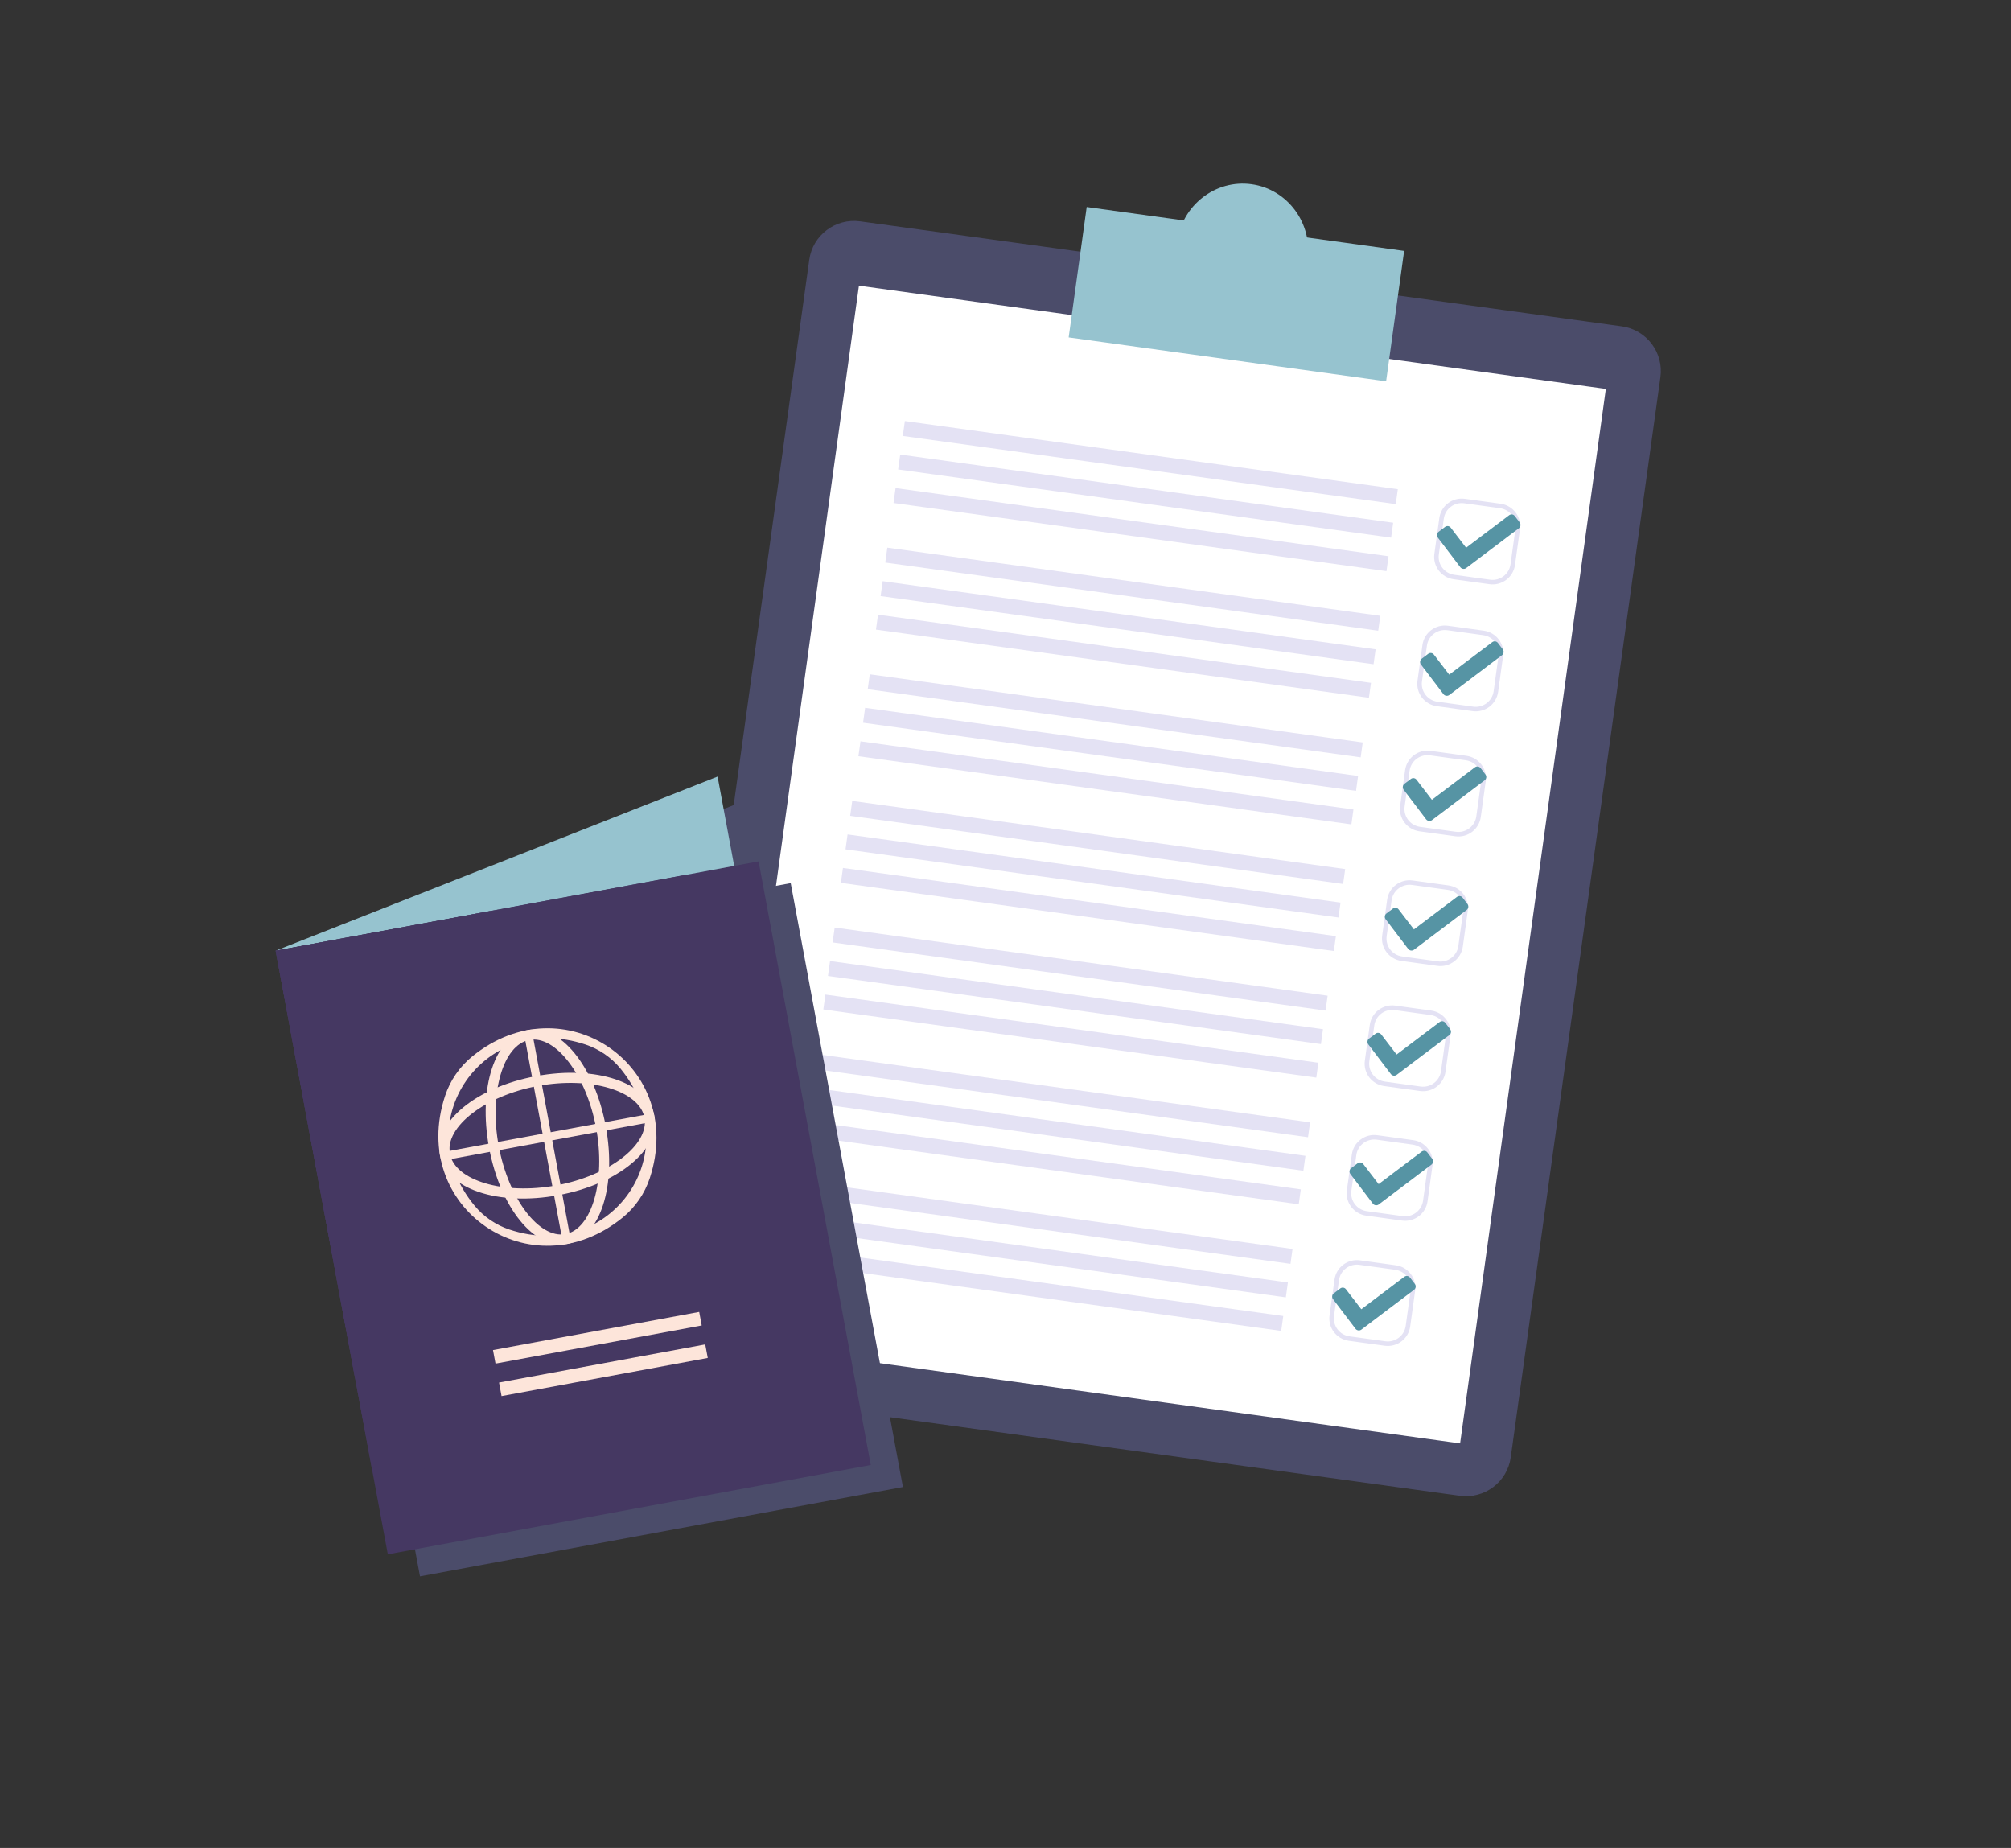 <svg width="554" height="509" viewBox="0 0 554 509" fill="none" xmlns="http://www.w3.org/2000/svg">
<rect x="0" y="0" width="554" height="509" fill="#333333" stroke="none"/>
<path d="M222.936 71.571C223.878 64.773 230.167 60.023 236.983 60.963L446.784 89.889C453.6 90.829 458.361 97.102 457.419 103.901L416.193 401.388C415.251 408.186 408.962 412.936 402.146 411.996L192.345 383.07C185.529 382.13 180.768 375.857 181.71 369.058L222.936 71.571Z" fill="#4B4C6A"/>
<rect width="207.633" height="293.081" transform="matrix(0.991 0.137 -0.137 0.991 236.624 78.684)" fill="white"/>
<rect width="137.038" height="4.142" transform="matrix(0.991 0.137 -0.137 0.991 249.273 115.974)" fill="#E4E2F4"/>
<rect width="137.038" height="4.142" transform="matrix(0.991 0.137 -0.137 0.991 247.993 125.207)" fill="#E4E2F4"/>
<rect width="137.038" height="4.142" transform="matrix(0.991 0.137 -0.137 0.991 246.715 134.439)" fill="#E4E2F4"/>
<rect width="137.038" height="4.142" transform="matrix(0.991 0.137 -0.137 0.991 244.441 150.847)" fill="#E4E2F4"/>
<rect width="137.038" height="4.142" transform="matrix(0.991 0.137 -0.137 0.991 243.16 160.08)" fill="#E4E2F4"/>
<rect width="137.038" height="4.142" transform="matrix(0.991 0.137 -0.137 0.991 241.882 169.312)" fill="#E4E2F4"/>
<rect width="137.038" height="4.142" transform="matrix(0.991 0.137 -0.137 0.991 239.608 185.729)" fill="#E4E2F4"/>
<rect width="137.038" height="4.142" transform="matrix(0.991 0.137 -0.137 0.991 238.328 194.962)" fill="#E4E2F4"/>
<rect width="137.038" height="4.142" transform="matrix(0.991 0.137 -0.137 0.991 237.05 204.195)" fill="#E4E2F4"/>
<rect width="137.038" height="4.142" transform="matrix(0.991 0.137 -0.137 0.991 234.774 220.607)" fill="#E4E2F4"/>
<rect width="137.038" height="4.142" transform="matrix(0.991 0.137 -0.137 0.991 233.494 229.839)" fill="#E4E2F4"/>
<rect width="137.038" height="4.142" transform="matrix(0.991 0.137 -0.137 0.991 232.216 239.073)" fill="#E4E2F4"/>
<rect width="137.038" height="4.142" transform="matrix(0.991 0.137 -0.137 0.991 229.941 255.48)" fill="#E4E2F4"/>
<rect width="137.038" height="4.142" transform="matrix(0.991 0.137 -0.137 0.991 228.662 264.712)" fill="#E4E2F4"/>
<rect width="137.038" height="4.142" transform="matrix(0.991 0.137 -0.137 0.991 227.383 273.946)" fill="#E4E2F4"/>
<rect width="137.038" height="4.142" transform="matrix(0.991 0.137 -0.137 0.991 225.107 290.362)" fill="#E4E2F4"/>
<rect width="137.038" height="4.142" transform="matrix(0.991 0.137 -0.137 0.991 223.827 299.595)" fill="#E4E2F4"/>
<rect width="137.038" height="4.142" transform="matrix(0.991 0.137 -0.137 0.991 222.549 308.828)" fill="#E4E2F4"/>
<rect width="137.038" height="4.142" transform="matrix(0.991 0.137 -0.137 0.991 220.273 325.24)" fill="#E4E2F4"/>
<rect width="137.038" height="4.142" transform="matrix(0.991 0.137 -0.137 0.991 218.993 334.472)" fill="#E4E2F4"/>
<rect width="137.038" height="4.142" transform="matrix(0.991 0.137 -0.137 0.991 217.715 343.706)" fill="#E4E2F4"/>
<rect width="88.244" height="36.247" transform="matrix(0.991 0.137 -0.137 0.991 299.368 57.019)" fill="#96C3CF"/>
<ellipse cx="18.168" cy="18.641" rx="18.168" ry="18.641" transform="matrix(0.991 0.137 -0.137 0.991 326.784 48.252)" fill="#96C3CF"/>
<path fill-rule="evenodd" clip-rule="evenodd" d="M408.585 174.945L398.712 173.583C395.986 173.208 393.47 175.107 393.094 177.827L391.729 187.675C391.352 190.394 393.257 192.903 395.983 193.279L405.856 194.64C408.582 195.016 411.098 193.117 411.475 190.397L412.84 180.549C413.216 177.83 411.312 175.321 408.585 174.945ZM398.883 172.352C395.475 171.883 392.331 174.257 391.859 177.657L390.495 187.504C390.024 190.904 392.404 194.04 395.812 194.51L405.685 195.871C409.093 196.341 412.238 193.967 412.709 190.567L414.074 180.719C414.545 177.32 412.164 174.184 408.756 173.714L398.883 172.352Z" fill="#E4E2F4"/>
<path d="M397.654 191.208L391.447 183.031C391.073 182.538 391.175 181.803 391.669 181.43L393.447 180.087C393.941 179.714 394.635 179.81 395.009 180.302L399.24 185.825L411.092 176.875C411.586 176.502 412.28 176.597 412.654 177.09L414 178.863C414.374 179.356 414.272 180.092 413.778 180.465L399.259 191.429C398.765 191.802 398.028 191.7 397.654 191.208Z" fill="#5694A4"/>
<path fill-rule="evenodd" clip-rule="evenodd" d="M413.236 139.984L403.363 138.623C400.637 138.247 398.121 140.147 397.744 142.866L396.379 152.714C396.003 155.434 397.907 157.943 400.634 158.319L410.507 159.68C413.233 160.056 415.749 158.156 416.125 155.437L417.49 145.589C417.867 142.869 415.962 140.36 413.236 139.984ZM403.534 137.392C400.126 136.922 396.981 139.297 396.51 142.696L395.145 152.544C394.674 155.943 397.055 159.08 400.463 159.55L410.336 160.911C413.744 161.381 416.889 159.006 417.36 155.607L418.724 145.759C419.195 142.36 416.815 139.223 413.407 138.753L403.534 137.392Z" fill="#E4E2F4"/>
<path d="M402.304 156.247L396.097 148.07C395.723 147.578 395.825 146.842 396.319 146.469L398.097 145.127C398.591 144.754 399.285 144.849 399.659 145.342L403.89 150.865L415.742 141.914C416.236 141.541 416.93 141.637 417.304 142.13L418.65 143.903C419.024 144.395 418.922 145.131 418.428 145.504L403.909 156.469C403.415 156.842 402.678 156.74 402.304 156.247Z" fill="#5694A4"/>
<path fill-rule="evenodd" clip-rule="evenodd" d="M403.81 209.414L393.937 208.053C391.21 207.677 388.695 209.577 388.318 212.296L386.953 222.144C386.576 224.864 388.481 227.373 391.207 227.749L401.08 229.11C403.806 229.486 406.322 227.586 406.699 224.867L408.064 215.019C408.441 212.3 406.536 209.79 403.81 209.414ZM394.107 206.822C390.699 206.352 387.555 208.727 387.084 212.126L385.719 221.974C385.248 225.373 387.629 228.51 391.037 228.98L400.91 230.341C404.317 230.811 407.462 228.436 407.933 225.037L409.298 215.189C409.769 211.79 407.388 208.653 403.98 208.183L394.107 206.822Z" fill="#E4E2F4"/>
<path d="M392.877 225.678L386.671 217.501C386.297 217.008 386.399 216.272 386.893 215.899L388.67 214.557C389.164 214.184 389.858 214.28 390.232 214.772L394.463 220.295L406.316 211.344C406.81 210.971 407.504 211.067 407.878 211.56L409.224 213.333C409.598 213.826 409.496 214.561 409.002 214.934L394.483 225.899C393.989 226.272 393.251 226.17 392.877 225.678Z" fill="#5694A4"/>
<path fill-rule="evenodd" clip-rule="evenodd" d="M398.862 245.113L388.989 243.751C386.263 243.376 383.747 245.275 383.37 247.995L382.005 257.843C381.629 260.562 383.533 263.071 386.26 263.447L396.133 264.808C398.859 265.184 401.375 263.284 401.751 260.565L403.116 250.717C403.493 247.998 401.588 245.489 398.862 245.113ZM389.16 242.52C385.752 242.051 382.607 244.425 382.136 247.825L380.771 257.672C380.3 261.072 382.681 264.208 386.089 264.678L395.962 266.039C399.37 266.509 402.515 264.134 402.986 260.735L404.35 250.887C404.821 247.488 402.441 244.352 399.033 243.882L389.16 242.52Z" fill="#E4E2F4"/>
<path d="M387.931 261.376L381.724 253.199C381.35 252.706 381.452 251.971 381.946 251.598L383.724 250.255C384.217 249.882 384.912 249.978 385.286 250.47L389.517 255.993L401.369 247.043C401.863 246.67 402.557 246.765 402.931 247.258L404.277 249.031C404.651 249.524 404.549 250.26 404.055 250.633L389.536 261.597C389.042 261.97 388.305 261.868 387.931 261.376Z" fill="#5694A4"/>
<path fill-rule="evenodd" clip-rule="evenodd" d="M394.086 279.578L384.213 278.216C381.487 277.84 378.971 279.74 378.594 282.46L377.23 292.307C376.853 295.027 378.757 297.536 381.484 297.912L391.357 299.273C394.083 299.649 396.599 297.749 396.976 295.03L398.34 285.182C398.717 282.463 396.813 279.953 394.086 279.578ZM384.384 276.985C380.976 276.515 377.831 278.89 377.36 282.289L375.995 292.137C375.524 295.537 377.905 298.673 381.313 299.143L391.186 300.504C394.594 300.974 397.739 298.599 398.21 295.2L399.574 285.352C400.045 281.953 397.665 278.816 394.257 278.347L384.384 276.985Z" fill="#E4E2F4"/>
<path d="M383.154 295.84L376.947 287.664C376.573 287.171 376.675 286.435 377.169 286.062L378.947 284.72C379.441 284.347 380.135 284.442 380.509 284.935L384.74 290.458L396.592 281.507C397.086 281.134 397.78 281.23 398.154 281.723L399.5 283.496C399.874 283.989 399.772 284.724 399.278 285.097L384.759 296.062C384.265 296.435 383.528 296.333 383.154 295.84Z" fill="#5694A4"/>
<path fill-rule="evenodd" clip-rule="evenodd" d="M389.139 315.275L379.266 313.914C376.54 313.538 374.024 315.438 373.647 318.157L372.282 328.005C371.905 330.725 373.81 333.234 376.536 333.61L386.409 334.971C389.136 335.347 391.651 333.447 392.028 330.728L393.393 320.88C393.77 318.16 391.865 315.651 389.139 315.275ZM379.436 312.683C376.029 312.213 372.884 314.588 372.413 317.987L371.048 327.835C370.577 331.234 372.958 334.371 376.366 334.841L386.239 336.202C389.647 336.672 392.791 334.297 393.262 330.898L394.627 321.05C395.098 317.651 392.717 314.514 389.309 314.044L379.436 312.683Z" fill="#E4E2F4"/>
<path d="M378.207 331.539L372 323.362C371.626 322.869 371.728 322.133 372.222 321.761L374 320.418C374.494 320.045 375.188 320.141 375.562 320.633L379.793 326.156L391.645 317.206C392.139 316.833 392.833 316.928 393.207 317.421L394.553 319.194C394.927 319.687 394.825 320.422 394.331 320.795L379.812 331.76C379.318 332.133 378.581 332.031 378.207 331.539Z" fill="#5694A4"/>
<path fill-rule="evenodd" clip-rule="evenodd" d="M384.362 349.745L374.489 348.384C371.763 348.008 369.247 349.908 368.87 352.628L367.505 362.475C367.129 365.195 369.033 367.704 371.76 368.08L381.633 369.441C384.359 369.817 386.875 367.917 387.251 365.198L388.616 355.35C388.993 352.631 387.088 350.121 384.362 349.745ZM374.66 347.153C371.252 346.683 368.107 349.058 367.636 352.457L366.271 362.305C365.8 365.704 368.181 368.841 371.589 369.311L381.462 370.672C384.87 371.142 388.015 368.767 388.486 365.368L389.85 355.52C390.321 352.121 387.941 348.984 384.533 348.515L374.66 347.153Z" fill="#E4E2F4"/>
<path d="M373.43 366.009L367.223 357.832C366.85 357.339 366.951 356.603 367.445 356.23L369.223 354.888C369.717 354.515 370.411 354.611 370.785 355.103L375.016 360.626L386.868 351.675C387.362 351.303 388.056 351.398 388.43 351.891L389.776 353.664C390.15 354.157 390.048 354.892 389.554 355.265L375.035 366.23C374.542 366.603 373.804 366.501 373.43 366.009Z" fill="#5694A4"/>
<path d="M217.827 243.248L211.296 244.456L211.298 244.453L206.742 219.938L84.781 267.851L115.698 434.193L248.743 409.588L217.827 243.248Z" fill="#4B4C6A"/>
<path d="M239.884 403.517L106.838 428.12L75.937 261.864L208.983 237.261L239.884 403.517Z" fill="#453862"/>
<path d="M75.937 261.864L197.683 213.902L202.255 238.503L75.937 261.864Z" fill="#96C3CF"/>
<path d="M209.734 287.06C219.78 341.106 184.093 393.013 130.019 403.012C120.675 404.74 111.413 405.105 102.402 404.25L75.937 261.864L188.043 241.133C198.787 253.88 206.472 269.506 209.734 287.06Z" fill="#453862"/>
<path d="M143.671 276.877C151.405 318.488 131.95 358.846 97.831 379.66L75.937 261.864L135.046 250.933C139.008 258.948 141.954 267.64 143.671 276.877Z" fill="#453862"/>
<path d="M193.311 365.088L136.505 375.593L135.812 371.865L192.618 361.36L193.311 365.088Z" fill="#FDE5DA"/>
<path d="M194.975 374.035L138.168 384.54L137.476 380.812L194.282 370.31L194.975 374.035Z" fill="#FDE5DA"/>
<path d="M161.283 287.704C133.1 278.313 111.829 309.202 130.722 332.079C133.231 335.121 136.584 337.417 140.326 338.664C168.51 348.047 189.778 317.169 170.892 294.289C168.381 291.249 165.031 288.953 161.283 287.704ZM171.544 335.357C146.334 355.896 112.434 332.66 122.617 301.826C124.014 297.596 126.622 293.814 130.078 290.999C155.282 270.481 189.161 293.699 179.001 324.526C177.607 328.758 175 332.54 171.544 335.357Z" fill="#FDE5DA"/>
<path d="M145.835 286.446C138.563 287.791 134.693 301.175 137.387 315.665C140.081 330.159 148.502 341.265 155.774 339.92C163.049 338.575 166.919 325.196 164.225 310.703C161.532 296.212 153.11 285.101 145.835 286.446ZM156.278 342.632C147.268 344.298 137.805 332.669 134.736 316.156C131.666 299.64 136.321 285.4 145.331 283.734C154.344 282.067 163.806 293.697 166.876 310.212C169.945 326.725 165.291 340.965 156.278 342.632Z" fill="#FDE5DA"/>
<path d="M157.123 340.933L154.881 341.348L144.488 285.432L146.731 285.018L157.123 340.933Z" fill="#FDE5DA"/>
<path d="M148.19 299.114C133.665 301.8 122.556 310.343 123.936 317.768C125.316 325.191 138.757 329.194 153.281 326.509C167.81 323.822 178.92 315.279 177.54 307.856C176.16 300.431 162.719 296.428 148.19 299.114ZM153.784 329.212C137.23 332.273 122.922 327.469 121.213 318.272C119.503 309.073 131.133 299.469 147.687 296.408C164.243 293.349 178.551 298.153 180.261 307.353C181.97 316.55 170.34 326.151 153.784 329.212Z" fill="#FDE5DA"/>
<path d="M179.043 309.118L122.984 319.484L122.568 317.248L178.627 306.881L179.043 309.118Z" fill="#FDE5DA"/>
</svg>

